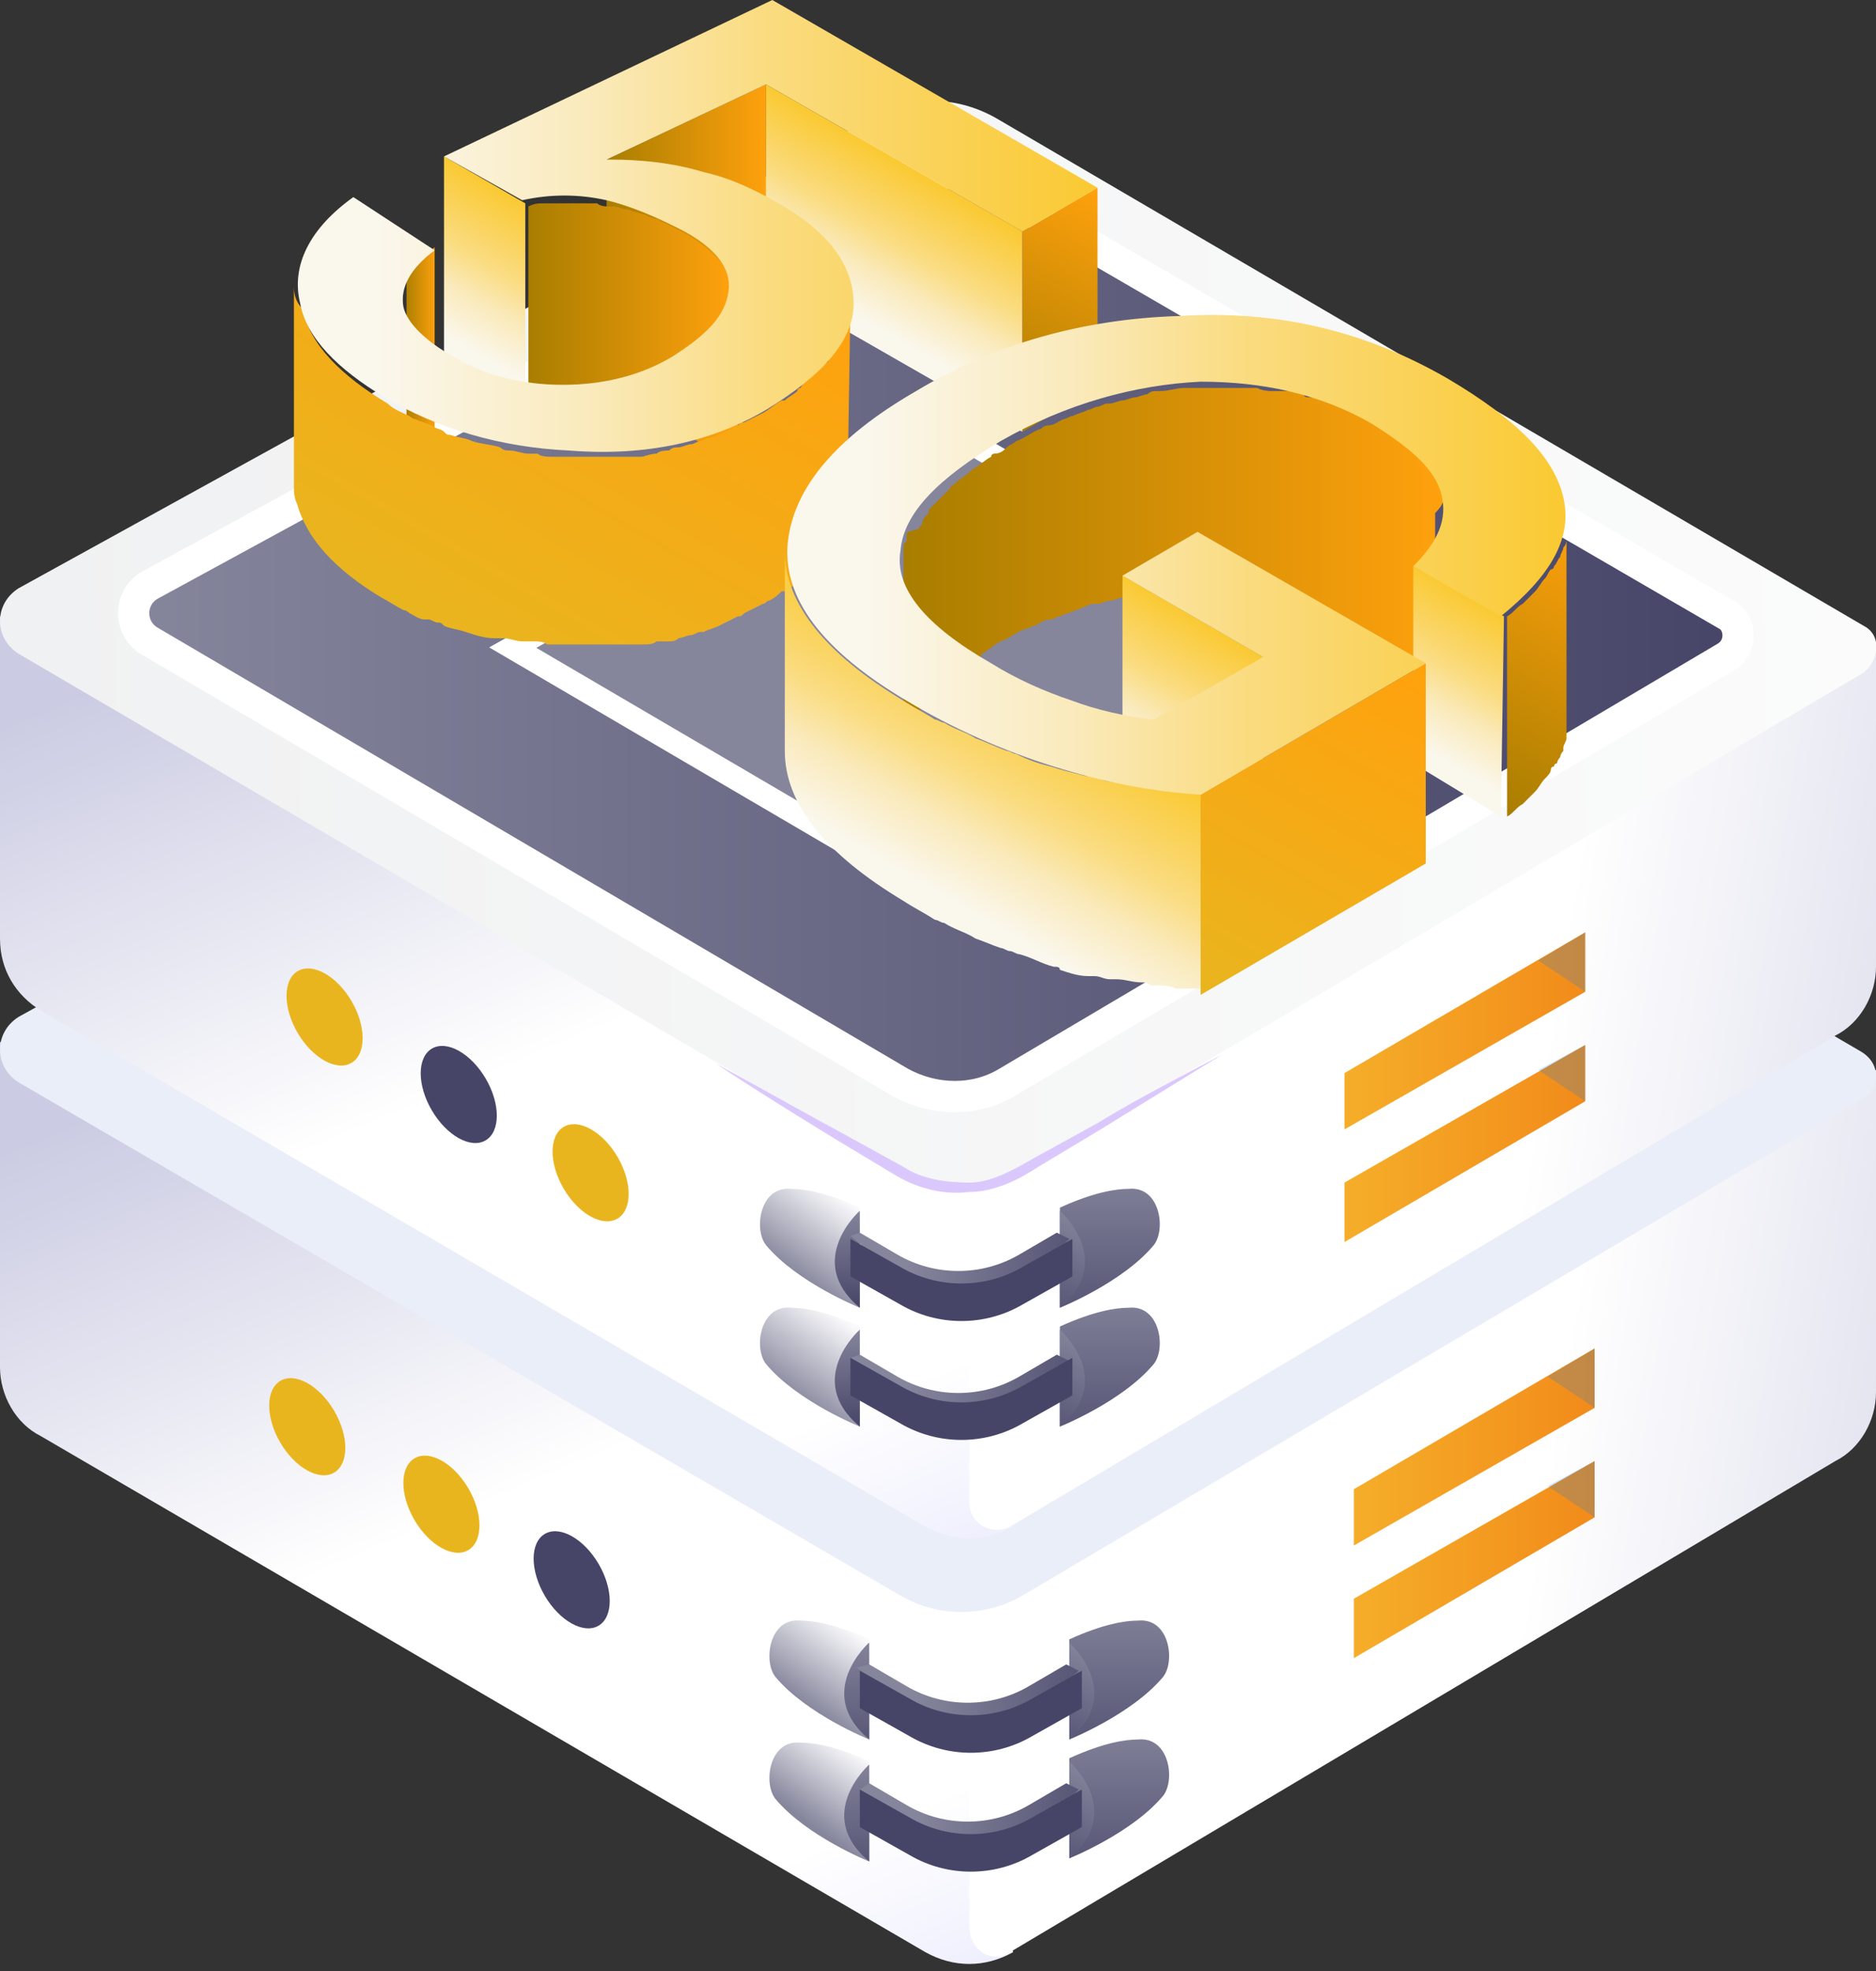 <svg width="60" height="63" viewBox="0 0 60 63" fill="none" xmlns="http://www.w3.org/2000/svg">
<rect x="0" y="0" width="60" height="63" fill="#333333" stroke="none"/>
<g clip-path="url(#clip0_341_2)">
<path d="M31 50.5L32.4 62.4C31.5 62.9 30.5 62.9 29.6 62.4L1.3 45.9C0.5 45.5 0 44.6 0 43.7V33.3L31 50.5Z" fill="url(#paint0_linear_341_2)"/>
<path d="M60 34.2V44.5C60 45.4 59.5 46.3 58.7 46.7L32.3 62.4C31.7 62.8 31 62.3 31 61.6V49.6L60 34.2Z" fill="url(#paint1_linear_341_2)"/>
<path d="M59.6 35.1L32.7 51C31.5 51.7 30 51.7 28.8 51L0.6 34.6C-0.2 34.1 -0.2 33 0.6 32.5L28 17.4C29.2 16.7 30.7 16.8 31.9 17.5L59.5 33.6C60.2 34 60.1 34.8 59.6 35.1Z" fill="#E9EEF8"/>
<path d="M31 36.9L32.4 48.8C31.5 49.3 30.5 49.3 29.6 48.8L1.3 32.3C0.5 31.8 0 31 0 30V19.7L31 36.9Z" fill="url(#paint2_linear_341_2)"/>
<path d="M60 20.6V30.9C60 31.8 59.5 32.7 58.7 33.1L32.3 48.8C31.7 49.1 31 48.7 31 48V36L60 20.6Z" fill="url(#paint3_linear_341_2)"/>
<path d="M59.6 21.5L32.7 37.4C31.5 38.1 30 38.1 28.8 37.4L0.6 20.9C-0.2 20.4 -0.2 19.3 0.6 18.8L28 3.7C29.2 3 30.7 3.1 31.9 3.8L59.6 20C60.2 20.3 60.1 21.1 59.6 21.5Z" fill="url(#paint4_linear_341_2)"/>
<path d="M55.2 21L32.2 34.6C31.2 35.2 29.9 35.2 28.8 34.6L4.8 20.5C4.1 20.1 4.1 19.1 4.8 18.7L28.3 5.9C29.4 5.3 30.6 5.4 31.7 6L55.3 19.7C55.7 20 55.7 20.7 55.2 21Z" fill="url(#paint5_linear_341_2)" stroke="white" stroke-miterlimit="10"/>
<path d="M22.9 34C24.2 34.7 25.6 35.5 26.9 36.2L28.9 37.3C29.5 37.7 30.3 37.8 31 37.8C31.7 37.8 32.4 37.4 33.1 37L35.1 35.9C36.4 35.1 37.8 34.4 39.1 33.7C37.8 34.5 36.5 35.3 35.2 36.1L33.2 37.3C32.6 37.7 31.8 38.1 31 38.1C30.2 38.2 29.4 38 28.7 37.6L26.7 36.4C25.4 35.6 24.1 34.8 22.9 34Z" fill="#DAC8FD"/>
<path d="M33.9 41.8C33.9 41.8 35.9 41 36.9 39.8C37.3 39.3 37.1 37.9 36.1 38C35.7 38 35 38.1 33.9 38.6V41.8Z" fill="url(#paint6_linear_341_2)"/>
<path d="M33.9 39.4V38.7C33.9 38.7 35.7 40.3 33.9 41.8V39.4Z" fill="url(#paint7_linear_341_2)"/>
<path d="M33.9 45.599C33.9 45.599 35.9 44.8 36.9 43.599C37.3 43.099 37.1 41.7 36.1 41.8C35.7 41.8 35 41.9 33.9 42.4V45.599Z" fill="url(#paint8_linear_341_2)"/>
<path d="M33.9 43.2V42.499C33.9 42.499 35.7 44.099 33.9 45.599V43.2Z" fill="url(#paint9_linear_341_2)"/>
<path d="M27.5 41.8C27.5 41.8 25.5 41 24.5 39.8C24.1 39.3 24.3 37.9 25.3 38C25.7 38 26.4 38.1 27.5 38.6V41.8Z" fill="url(#paint10_linear_341_2)"/>
<path d="M27.499 39.4V38.7C27.499 38.7 25.699 40.3 27.499 41.8V39.4Z" fill="url(#paint11_linear_341_2)"/>
<path d="M27.5 45.599C27.5 45.599 25.5 44.8 24.5 43.599C24.1 43.099 24.3 41.7 25.3 41.8C25.7 41.8 26.4 41.9 27.5 42.4V45.599Z" fill="url(#paint12_linear_341_2)"/>
<path d="M27.499 43.2V42.499C27.499 42.499 25.699 44.099 27.499 45.599V43.2Z" fill="url(#paint13_linear_341_2)"/>
<path d="M27.499 43.3L28.699 44C29.899 44.7 31.399 44.7 32.599 44L33.799 43.3L34.199 43.5L32.799 44.8L29.999 45.2L28.599 44.6L27.199 43.4L27.499 43.3Z" fill="url(#paint14_linear_341_2)"/>
<path d="M34.299 43.4L32.699 44.3C31.499 45 29.999 45 28.799 44.3L27.199 43.4V44.6L28.799 45.5C29.999 46.2 31.499 46.2 32.699 45.5L34.299 44.6V43.4Z" fill="#464568"/>
<path d="M27.499 39.4L28.699 40.1C29.899 40.8 31.399 40.8 32.599 40.1L33.799 39.4L34.199 39.6L32.799 40.9L29.999 41.3L28.599 40.7L27.199 39.5L27.499 39.4Z" fill="url(#paint15_linear_341_2)"/>
<path d="M34.299 39.6L32.699 40.5C31.499 41.2 29.999 41.2 28.799 40.5L27.199 39.6V40.8L28.799 41.7C29.999 42.4 31.499 42.4 32.699 41.7L34.299 40.8V39.6Z" fill="#464568"/>
<path d="M34.199 55.6C34.199 55.6 36.199 54.8 37.199 53.6C37.599 53.1 37.399 51.7 36.399 51.8C35.999 51.8 35.299 51.9 34.199 52.4V55.6Z" fill="url(#paint16_linear_341_2)"/>
<path d="M34.199 53.2V52.5C34.199 52.5 35.999 54.1 34.199 55.6V53.2Z" fill="url(#paint17_linear_341_2)"/>
<path d="M34.199 59.4C34.199 59.4 36.199 58.6 37.199 57.4C37.599 56.9 37.399 55.5 36.399 55.6C35.999 55.6 35.299 55.7 34.199 56.2V59.4Z" fill="url(#paint18_linear_341_2)"/>
<path d="M34.199 57V56.3C34.199 56.3 35.999 57.9 34.199 59.4V57Z" fill="url(#paint19_linear_341_2)"/>
<path d="M27.801 55.6C27.801 55.6 25.801 54.8 24.801 53.6C24.401 53.1 24.601 51.7 25.601 51.8C26.001 51.8 26.701 51.9 27.801 52.4V55.6Z" fill="url(#paint20_linear_341_2)"/>
<path d="M27.8 53.2V52.5C27.8 52.5 26 54.1 27.8 55.6V53.2Z" fill="url(#paint21_linear_341_2)"/>
<path d="M27.801 59.5C27.801 59.5 25.801 58.7 24.801 57.5C24.401 57 24.601 55.6 25.601 55.7C26.001 55.7 26.701 55.8 27.801 56.3V59.5Z" fill="url(#paint22_linear_341_2)"/>
<path d="M27.8 57.1V56.4C27.8 56.4 26 58 27.8 59.5V57.1Z" fill="url(#paint23_linear_341_2)"/>
<path d="M27.8 56.999L29 57.7C30.2 58.4 31.7 58.4 32.9 57.7L34.1 56.999L34.5 57.2L33.1 58.499L30.3 58.999L28.9 58.4L27.5 57.2L27.8 56.999Z" fill="url(#paint24_linear_341_2)"/>
<path d="M34.6 57.2L33 58.1C31.8 58.8 30.3 58.8 29.1 58.1L27.5 57.2V58.4L29.1 59.3C30.3 60 31.8 60 33 59.3L34.6 58.4V57.2Z" fill="#464568"/>
<path d="M27.8 53.2L29 53.9C30.2 54.6 31.7 54.6 32.9 53.9L34.1 53.2L34.5 53.4L33.1 54.7L30.2 55.1L28.8 54.5L27.4 53.3L27.8 53.2Z" fill="url(#paint25_linear_341_2)"/>
<path d="M34.6 53.4L33 54.3C31.8 55 30.3 55 29.1 54.3L27.5 53.4V54.6L29.1 55.5C30.3 56.2 31.8 56.2 33 55.5L34.6 54.6V53.4Z" fill="#464568"/>
<path d="M11.239 33.974C11.716 33.696 11.719 32.813 11.245 32.002C10.771 31.192 10 30.761 9.523 31.039C9.047 31.318 9.044 32.201 9.518 33.012C9.992 33.822 10.763 34.253 11.239 33.974Z" fill="#E9B51F"/>
<path d="M15.53 36.451C16.007 36.172 16.01 35.289 15.536 34.479C15.062 33.668 14.291 33.237 13.815 33.516C13.338 33.794 13.335 34.678 13.809 35.488C14.283 36.299 15.054 36.73 15.53 36.451Z" fill="#464568"/>
<path d="M19.747 38.953C20.224 38.675 20.226 37.792 19.753 36.981C19.279 36.171 18.508 35.739 18.031 36.018C17.555 36.297 17.552 37.18 18.026 37.991C18.5 38.801 19.27 39.232 19.747 38.953Z" fill="#E9B51F"/>
<path d="M10.685 47.071C11.162 46.792 11.164 45.909 10.69 45.098C10.216 44.288 9.446 43.857 8.969 44.135C8.492 44.414 8.49 45.297 8.963 46.108C9.437 46.918 10.208 47.349 10.685 47.071Z" fill="#E9B51F"/>
<path d="M14.976 49.547C15.453 49.269 15.455 48.385 14.981 47.575C14.507 46.764 13.737 46.333 13.26 46.612C12.783 46.891 12.781 47.774 13.255 48.584C13.728 49.395 14.499 49.826 14.976 49.547Z" fill="#E9B51F"/>
<path d="M19.142 51.964C19.619 51.685 19.621 50.802 19.147 49.991C18.673 49.181 17.903 48.75 17.426 49.029C16.949 49.307 16.947 50.19 17.421 51.001C17.894 51.811 18.665 52.242 19.142 51.964Z" fill="#464568"/>
<path d="M51.001 45L43.301 49.4V47.6L51.001 43.1V45Z" fill="url(#paint26_linear_341_2)"/>
<path d="M51.001 48.5L43.301 53V51.1L51.001 46.7V48.5Z" fill="url(#paint27_linear_341_2)"/>
<path opacity="0.2" d="M51 45L49.5 44L51 43.1V45Z" fill="url(#paint28_linear_341_2)"/>
<path opacity="0.2" d="M51 48.5L49.5 47.5L51 46.7V48.5Z" fill="url(#paint29_linear_341_2)"/>
<path d="M50.7 31.7L43 36.1V34.3L50.7 29.8V31.7Z" fill="url(#paint30_linear_341_2)"/>
<path d="M50.7 35.2L43 39.7V37.8L50.7 33.4V35.2Z" fill="url(#paint31_linear_341_2)"/>
<path opacity="0.2" d="M50.699 31.7L49.199 30.7L50.699 29.8V31.7Z" fill="url(#paint32_linear_341_2)"/>
<path opacity="0.2" d="M50.699 35.2L49.199 34.2L50.699 33.4V35.2Z" fill="url(#paint33_linear_341_2)"/>
<path d="M16.4 20.7L29.6 13.3L43.6 21.5L30.4 28.9L16.4 20.7Z" fill="#85859C" stroke="white" stroke-width="0.75" stroke-miterlimit="10"/>
<path d="M24.5 2.7V9.1L19.4 11.5V5.1L24.5 2.7Z" fill="url(#paint34_linear_341_2)"/>
<path d="M16.801 6.5V12.9L14.201 11.4V5L16.801 6.5Z" fill="url(#paint35_linear_341_2)"/>
<path d="M32.7 7.4V13.8L24.5 9.1V2.7L32.7 7.4Z" fill="url(#paint36_linear_341_2)"/>
<path d="M35.101 6V12.4L32.701 13.8V7.4L35.101 6Z" fill="url(#paint37_linear_341_2)"/>
<path d="M21.8 7.4C21.6 7.3 21.4 7.2 21.2 7.1C21.1 7.1 21.1 7 21 7C21 7 20.9 7 20.7 6.9C20.5 6.8 20.3 6.8 20.1 6.7C19.9 6.7 19.8 6.6 19.6 6.6H19.5C19.4 6.6 19.2 6.6 19.1 6.5C19 6.5 19 6.5 18.9 6.5H18.8H18.7C18.6 6.5 18.4 6.5 18.3 6.5H18.2C18.1 6.5 18 6.5 17.9 6.5C17.8 6.5 17.8 6.5 17.7 6.5C17.6 6.5 17.6 6.5 17.5 6.5H17.4C17.2 6.5 17.1 6.5 16.9 6.6V13C17.1 13 17.3 12.9 17.5 12.9C17.6 12.9 17.6 12.9 17.7 12.9C17.9 12.9 18 12.9 18.2 12.9H18.3C18.5 12.9 18.7 12.9 18.9 12.9H19C19.2 12.9 19.4 13 19.6 13C19.8 13 20 13.1 20.2 13.1C20.4 13.2 20.6 13.2 20.8 13.3C20.9 13.3 21 13.4 21.2 13.5C21.3 13.5 21.3 13.6 21.4 13.6C21.6 13.7 21.8 13.8 22 13.9C22.8 14.4 23.3 14.8 23.5 15.3C23.6 15.5 23.6 15.6 23.6 15.8V9.4C23.4 8.7 22.9 8 21.8 7.4Z" fill="url(#paint38_linear_341_2)"/>
<path d="M13.001 15.6V15.5V15.4C13.001 15.4 13.001 15.3 13.101 15.3C13.101 15.3 13.101 15.3 13.101 15.2C13.101 15.1 13.201 15.1 13.201 15C13.201 15 13.201 15 13.201 14.9C13.201 14.9 13.201 14.9 13.301 14.8L13.401 14.7L13.501 14.6L13.601 14.5C13.701 14.4 13.801 14.3 13.901 14.3V7.9C13.801 8 13.701 8.1 13.601 8.1C13.601 8.1 13.601 8.1 13.501 8.2L13.401 8.3L13.301 8.4C13.301 8.4 13.301 8.4 13.201 8.5C13.201 8.6 13.101 8.6 13.101 8.7C13.101 8.7 13.101 8.8 13.001 8.8C13.001 8.8 13.001 8.8 13.001 8.9V9C13.001 9 13.001 9 13.001 9.1V9.2C13.001 9.2 13.001 9.2 13.001 9.3V15.7V15.6C12.901 15.8 12.901 15.7 13.001 15.6Z" fill="url(#paint39_linear_341_2)"/>
<path d="M27.2 9.7C27.2 9.8 27.2 10 27.1 10.1V10.2C27.1 10.3 27 10.4 27 10.5C27 10.6 26.9 10.6 26.9 10.7C26.9 10.8 26.8 10.9 26.8 11C26.8 11 26.8 11 26.8 11.1C26.7 11.2 26.6 11.3 26.5 11.5C26.5 11.5 26.5 11.6 26.4 11.6C26.3 11.7 26.2 11.8 26.1 11.9L26 12C25.9 12.1 25.7 12.2 25.6 12.4C25.6 12.4 25.5 12.4 25.5 12.5C25.4 12.6 25.2 12.7 25.1 12.8C25.1 12.8 25.1 12.8 25 12.8C24.8 12.9 24.6 13.1 24.4 13.2C24.2 13.3 24 13.4 23.8 13.5C23.7 13.5 23.7 13.5 23.6 13.6C23.4 13.7 23.2 13.8 23 13.9C22.8 14 22.6 14 22.4 14.1C22.3 14.1 22.2 14.2 22.1 14.2C22 14.2 21.8 14.3 21.7 14.3C21.6 14.3 21.5 14.3 21.4 14.4C21.3 14.4 21.1 14.4 21 14.5C20.8 14.5 20.6 14.6 20.5 14.6C20.4 14.6 20.2 14.6 20.1 14.6C20 14.6 19.8 14.6 19.7 14.6C19.6 14.6 19.4 14.6 19.3 14.6C19.2 14.6 19 14.6 18.9 14.6C18.7 14.6 18.5 14.6 18.3 14.6C18.1 14.6 17.9 14.6 17.7 14.6C17.5 14.6 17.3 14.6 17.2 14.5C17.1 14.5 17 14.5 16.9 14.5C16.7 14.5 16.5 14.4 16.3 14.4C16.2 14.4 16.1 14.4 16 14.3C15.7 14.2 15.4 14.2 15.1 14.1C14.9 14 14.7 14 14.4 13.9C14.3 13.9 14.3 13.9 14.2 13.8C14.1 13.7 13.9 13.7 13.8 13.6C13.6 13.5 13.5 13.5 13.3 13.4C13.2 13.4 13.1 13.3 13.1 13.3C12.9 13.2 12.6 13.1 12.4 12.9C10.9 12 9.9 11 9.7 9.9C9.4 9.6 9.4 9.3 9.4 9.1V15.5C9.4 15.7 9.4 15.9 9.5 16.1C9.8 17.2 10.7 18.2 12.2 19.1C12.4 19.2 12.7 19.4 12.9 19.5C13 19.5 13.1 19.6 13.1 19.6C13.3 19.7 13.4 19.8 13.6 19.8H13.7C13.8 19.8 13.9 19.9 14 19.9C14.1 19.9 14.1 19.9 14.2 20C14.4 20.1 14.6 20.1 14.9 20.2C15.2 20.3 15.5 20.4 15.8 20.4H15.9C16 20.4 16 20.4 16.1 20.4C16.3 20.4 16.5 20.5 16.7 20.5C16.8 20.5 16.8 20.5 16.8 20.5C16.9 20.5 16.9 20.5 17 20.5C17.2 20.5 17.4 20.5 17.5 20.6C17.6 20.6 17.6 20.6 17.7 20.6C17.8 20.6 17.9 20.6 18.1 20.6C18.2 20.6 18.4 20.6 18.5 20.6C18.6 20.6 18.7 20.6 18.8 20.6C18.9 20.6 19.1 20.6 19.2 20.6C19.3 20.6 19.3 20.6 19.4 20.6C19.5 20.6 19.6 20.6 19.7 20.6C19.8 20.6 20 20.6 20.1 20.6C20.2 20.6 20.2 20.6 20.3 20.6C20.4 20.6 20.4 20.6 20.5 20.6C20.7 20.6 20.9 20.6 21 20.5C21.1 20.5 21.1 20.5 21.2 20.5C21.3 20.5 21.3 20.5 21.4 20.5C21.5 20.5 21.6 20.5 21.7 20.4C21.8 20.4 22 20.3 22.1 20.3C22.2 20.3 22.3 20.2 22.4 20.2H22.5C22.7 20.1 22.8 20.1 23 20C23.2 19.9 23.4 19.8 23.6 19.7C23.7 19.7 23.7 19.7 23.8 19.6C24 19.5 24.2 19.4 24.4 19.3C24.5 19.3 24.5 19.2 24.6 19.2C24.8 19.1 24.9 19 25 18.9C25 18.9 25 18.9 25.1 18.9C25.3 18.8 25.4 18.7 25.5 18.6C25.5 18.6 25.6 18.6 25.6 18.5C25.7 18.4 25.8 18.3 26 18.2C26 18.2 26 18.2 26.1 18.1L26.2 18C26.3 17.9 26.4 17.8 26.5 17.7C26.5 17.7 26.5 17.6 26.6 17.6C26.7 17.5 26.8 17.4 26.8 17.3C26.8 17.3 26.8 17.3 26.8 17.2V17.1C26.8 17 26.9 17 26.9 16.9C26.9 16.8 27 16.8 27 16.7C27 16.6 27 16.5 27.1 16.5V16.4C27.1 16.3 27.1 16.1 27.1 16C27.1 16 27.1 16 27.1 15.9L27.2 9.7Z" fill="url(#paint40_linear_341_2)"/>
<path d="M35.101 6L32.701 7.4L24.501 2.7L19.401 5.1H19.501C20.501 5.1 21.501 5.2 22.501 5.5C23.401 5.7 24.201 6.1 24.901 6.5C26.501 7.4 27.301 8.5 27.301 9.7C27.301 10.9 26.301 12 24.501 13.1C22.801 14.1 20.701 14.6 18.201 14.4C16.001 14.3 14.001 13.7 12.301 12.7C10.801 11.8 9.801 10.8 9.601 9.7C9.301 8.5 9.901 7.3 11.301 6.3L13.901 8C13.101 8.6 12.801 9.2 12.901 9.8C13.001 10.3 13.601 10.9 14.501 11.4C15.501 12 16.701 12.3 18.001 12.3C19.301 12.3 20.501 12 21.501 11.4C22.601 10.7 23.201 10.1 23.301 9.3C23.401 8.6 22.901 7.9 21.701 7.3C20.901 6.9 20.201 6.6 19.401 6.4C18.501 6.2 17.601 6.2 16.701 6.4L14.201 5L24.701 0L35.101 6Z" fill="url(#paint41_linear_341_2)"/>
<path d="M46.2 15.8C46 15 45.2 14.3 43.9 13.5C43.7 13.4 43.5 13.3 43.3 13.2C43.2 13.2 43.2 13.1 43.1 13.1C43 13 42.8 13 42.7 12.9C42.5 12.8 42.2 12.7 42 12.7H41.9C41.8 12.7 41.7 12.7 41.7 12.6C41.6 12.6 41.5 12.5 41.4 12.5H41.3C41.2 12.5 41.1 12.5 41 12.5C40.9 12.5 40.8 12.5 40.8 12.5H40.7C40.6 12.5 40.4 12.5 40.2 12.4H40.1C39.9 12.4 39.7 12.4 39.5 12.4C39.4 12.4 39.3 12.4 39.3 12.4C39.2 12.4 39 12.4 38.9 12.4H38.8C38.6 12.4 38.5 12.4 38.3 12.4C38.2 12.4 38.1 12.4 38 12.4H37.9C37.6 12.4 37.4 12.5 37.1 12.5H37C36.9 12.5 36.8 12.5 36.7 12.6C36.6 12.6 36.4 12.7 36.3 12.7C36.2 12.7 36 12.8 35.9 12.8C35.8 12.8 35.6 12.9 35.5 12.9H35.4C35.3 12.9 35.2 13 35.1 13C35 13 34.9 13.1 34.8 13.1C34.6 13.2 34.5 13.2 34.3 13.3C34.2 13.3 34.1 13.4 34 13.4C33.8 13.5 33.7 13.6 33.5 13.6C33.4 13.6 33.3 13.7 33.3 13.7C33 13.8 32.8 14 32.5 14.1C32.4 14.2 32.3 14.2 32.2 14.3C32.1 14.4 32 14.5 31.8 14.5C31.8 14.5 31.7 14.5 31.7 14.6C31.5 14.7 31.3 14.9 31.1 15L31 15.1C30.9 15.2 30.7 15.3 30.6 15.4L30.5 15.5C30.5 15.5 30.4 15.5 30.4 15.6C30.3 15.7 30.2 15.8 30.1 15.9C30 16 29.9 16.1 29.8 16.2C29.8 16.2 29.8 16.2 29.7 16.3C29.7 16.3 29.7 16.3 29.7 16.4C29.6 16.5 29.5 16.6 29.5 16.7C29.5 16.8 29.4 16.8 29.4 16.9C29 17 29 17 29 17.1V17.2C29 17.3 29 17.3 28.9 17.4V17.5C28.9 17.6 28.9 17.6 28.9 17.7C28.9 17.7 28.9 17.7 28.9 17.8V24.2C28.9 24.1 28.9 24 28.9 24C28.9 23.9 28.9 23.8 29 23.7V23.6C29 23.5 29.1 23.4 29.1 23.4C29.1 23.3 29.2 23.3 29.2 23.2C29.3 23.1 29.3 23 29.4 22.8C29.4 22.8 29.4 22.8 29.4 22.7C29.5 22.6 29.6 22.4 29.7 22.3C29.8 22.2 29.9 22 30.1 21.9L30.2 21.8C30.3 21.7 30.4 21.6 30.6 21.5L30.7 21.4C30.9 21.3 31.1 21.1 31.3 21C31.3 21 31.4 21 31.4 20.9C31.6 20.8 31.8 20.6 32 20.5C32.3 20.4 32.5 20.2 32.8 20.1C32.9 20.1 33 20 33.1 20C33.3 19.9 33.4 19.8 33.6 19.8C33.7 19.8 33.8 19.7 33.9 19.7C34.1 19.6 34.2 19.6 34.4 19.5C34.5 19.5 34.6 19.4 34.7 19.4C34.8 19.3 35 19.3 35.1 19.3C35.2 19.3 35.4 19.2 35.5 19.2C35.6 19.2 35.8 19.1 35.9 19.1C36 19.1 36.2 19 36.3 19C36.4 19 36.5 18.9 36.7 18.9C37 18.9 37.2 18.8 37.5 18.8H37.6C37.7 18.8 37.8 18.8 37.9 18.8C38.1 18.8 38.3 18.8 38.4 18.8C38.6 18.8 38.8 18.8 38.9 18.8C39 18.8 39.1 18.8 39.1 18.8C39.3 18.8 39.6 18.8 39.8 18.8H39.9C40.1 18.8 40.3 18.8 40.4 18.9C40.5 18.9 40.6 18.9 40.6 18.9C40.7 18.9 40.9 18.9 41 19C41.1 19 41.2 19.1 41.3 19.1C41.4 19.1 41.5 19.2 41.6 19.2C41.8 19.3 42.1 19.4 42.3 19.4C42.4 19.5 42.6 19.5 42.7 19.6C42.8 19.6 42.9 19.7 42.9 19.7C43.1 19.8 43.3 19.9 43.5 20C44.8 20.8 45.6 21.5 45.8 22.3C45.8 22.5 45.9 22.6 45.9 22.8V16.4C46.2 16.1 46.2 15.9 46.2 15.8Z" fill="url(#paint42_linear_341_2)"/>
<path d="M50.101 16.7C50.101 16.8 50.101 16.9 50.101 17C50.101 17.1 50.101 17.1 50.101 17.2C50.101 17.3 50.101 17.4 50.001 17.5C50.001 17.6 49.901 17.7 49.901 17.8C49.801 17.9 49.801 18 49.701 18.1C49.701 18.1 49.701 18.2 49.601 18.2C49.501 18.3 49.501 18.4 49.401 18.5C49.301 18.6 49.201 18.8 49.101 18.9L49.001 19C48.901 19.1 48.801 19.2 48.701 19.3C48.501 19.4 48.401 19.6 48.201 19.7V26.1C48.401 26 48.501 25.8 48.701 25.7C48.801 25.6 48.901 25.5 49.001 25.4L49.101 25.3C49.201 25.2 49.301 25 49.401 24.9C49.501 24.8 49.601 24.7 49.601 24.6C49.601 24.6 49.601 24.5 49.701 24.5C49.701 24.5 49.701 24.4 49.801 24.4C49.801 24.3 49.901 24.2 49.901 24.2C49.901 24.1 50.001 24 50.001 24C50.001 24 50.001 24 50.001 23.9C50.001 23.8 50.101 23.7 50.101 23.6V23.5C50.101 23.5 50.101 23.5 50.101 23.4C50.101 23.3 50.101 23.2 50.101 23.1V23C50.101 23 50.101 23 50.101 22.9V16.5C50.101 16.5 50.101 16.6 50.101 16.7Z" fill="url(#paint43_linear_341_2)"/>
<path d="M48.101 19.7L48.001 26.1L45.201 24.4V18.1L48.101 19.7Z" fill="url(#paint44_linear_341_2)"/>
<path d="M35.9 18.4V24.7L40.4 27.4V21L35.9 18.4Z" fill="url(#paint45_linear_341_2)"/>
<path d="M37.6 25.3C37.4 25.3 37.2 25.3 37 25.2C36.8 25.2 36.7 25.1 36.5 25.1C36.2 25.1 36 25 35.7 25C35.4 25 35.2 24.9 34.9 24.8C34.8 24.8 34.8 24.8 34.7 24.8C34.3 24.7 33.9 24.6 33.6 24.5C33.2 24.4 32.9 24.3 32.5 24.1C32.4 24.1 32.3 24 32.2 24C31.9 23.9 31.5 23.7 31.2 23.6C30.9 23.4 30.5 23.3 30.2 23.1C30.1 23.1 30 23 29.9 23C29.6 22.8 29.2 22.6 28.9 22.4C26.4 20.9 25.1 19.3 25.1 17.6V24C25.1 25.7 26.4 27.3 28.9 28.8C29.2 29 29.6 29.2 29.9 29.4C30 29.4 30.1 29.5 30.2 29.5C30.5 29.7 30.9 29.8 31.2 30C31.5 30.1 31.7 30.2 32 30.3C32.1 30.3 32.2 30.4 32.3 30.4C32.4 30.4 32.5 30.5 32.6 30.5C33 30.6 33.3 30.8 33.7 30.9C33.8 30.9 33.9 30.9 33.9 31C34.2 31.1 34.5 31.2 34.8 31.2C34.9 31.2 34.9 31.2 35 31.2C35.2 31.2 35.3 31.3 35.5 31.3C35.6 31.3 35.7 31.3 35.7 31.3C36 31.3 36.2 31.4 36.5 31.4C36.6 31.4 36.7 31.4 36.8 31.5C36.9 31.5 36.9 31.5 37 31.5C37.2 31.5 37.4 31.5 37.6 31.6C37.7 31.6 37.9 31.6 38 31.6C38.1 31.6 38.2 31.6 38.4 31.6V25.2C38.1 25.4 37.9 25.3 37.6 25.3Z" fill="url(#paint46_linear_341_2)"/>
<path d="M45.6 21.2V27.6L38.4 31.8V25.4L45.6 21.2Z" fill="url(#paint47_linear_341_2)"/>
<path d="M46.3 12.1C48.5 13.4 49.7 14.6 50 15.9C50.3 17.2 49.6 18.4 48 19.7L45.2 18.1C46 17.3 46.3 16.6 46.1 15.8C45.9 15 45.1 14.3 43.8 13.5C42.2 12.6 40.4 12.2 38.4 12.2C36.3 12.3 34.1 12.9 32 14.1C30 15.3 28.9 16.4 28.8 17.6C28.6 18.8 29.6 20 31.7 21.2C32.5 21.7 33.4 22.1 34.3 22.4C35.1 22.7 36 22.9 36.9 23L40.4 21L35.9 18.4L38.3 17L45.6 21.2L38.4 25.4C36.8 25.3 35.3 25 33.7 24.5C32.1 24 30.5 23.3 29 22.4C26.3 20.8 25 19.1 25.2 17.3C25.4 15.6 26.7 14 29.3 12.5C31.8 11 34.6 10.2 37.7 10.1C40.9 9.9 43.7 10.6 46.3 12.1Z" fill="url(#paint48_linear_341_2)"/>
</g>
<defs>
<linearGradient id="paint0_linear_341_2" x1="25.355" y1="70.686" x2="9.372" y2="32.891" gradientUnits="userSpaceOnUse">
<stop stop-color="#E1E2FC"/>
<stop offset="0.253" stop-color="white"/>
<stop offset="0.6" stop-color="white"/>
<stop offset="1" stop-color="#CBCBE3"/>
</linearGradient>
<linearGradient id="paint1_linear_341_2" x1="19.207" y1="44.008" x2="69.064" y2="52.187" gradientUnits="userSpaceOnUse">
<stop stop-color="#E1E2FC"/>
<stop offset="0.253" stop-color="white"/>
<stop offset="0.6" stop-color="white"/>
<stop offset="1" stop-color="#CBCBE3"/>
</linearGradient>
<linearGradient id="paint2_linear_341_2" x1="25.355" y1="57.047" x2="9.372" y2="19.252" gradientUnits="userSpaceOnUse">
<stop stop-color="#E1E2FC"/>
<stop offset="0.253" stop-color="white"/>
<stop offset="0.6" stop-color="white"/>
<stop offset="1" stop-color="#CBCBE3"/>
</linearGradient>
<linearGradient id="paint3_linear_341_2" x1="19.207" y1="30.368" x2="69.064" y2="38.548" gradientUnits="userSpaceOnUse">
<stop stop-color="#E1E2FC"/>
<stop offset="0.253" stop-color="white"/>
<stop offset="0.6" stop-color="white"/>
<stop offset="1" stop-color="#CBCBE3"/>
</linearGradient>
<linearGradient id="paint4_linear_341_2" x1="-5.128" y1="21.218" x2="82.829" y2="19.684" gradientUnits="userSpaceOnUse">
<stop stop-color="#EFF0F1"/>
<stop offset="1" stop-color="white"/>
</linearGradient>
<linearGradient id="paint5_linear_341_2" x1="4.406" y1="20.233" x2="55.603" y2="20.233" gradientUnits="userSpaceOnUse">
<stop stop-color="#85859C"/>
<stop offset="1" stop-color="#464568"/>
</linearGradient>
<linearGradient id="paint6_linear_341_2" x1="35.49" y1="37.219" x2="35.49" y2="43.592" gradientUnits="userSpaceOnUse">
<stop stop-color="#85859C"/>
<stop offset="1" stop-color="#464568"/>
</linearGradient>
<linearGradient id="paint7_linear_341_2" x1="34.691" y1="38.963" x2="32.723" y2="42.371" gradientUnits="userSpaceOnUse">
<stop stop-color="#85859C"/>
<stop offset="1" stop-color="#464568"/>
</linearGradient>
<linearGradient id="paint8_linear_341_2" x1="35.49" y1="41.046" x2="35.49" y2="47.419" gradientUnits="userSpaceOnUse">
<stop stop-color="#85859C"/>
<stop offset="1" stop-color="#464568"/>
</linearGradient>
<linearGradient id="paint9_linear_341_2" x1="34.691" y1="42.79" x2="32.723" y2="46.197" gradientUnits="userSpaceOnUse">
<stop stop-color="#85859C"/>
<stop offset="1" stop-color="#464568"/>
</linearGradient>
<linearGradient id="paint10_linear_341_2" x1="27.584" y1="37.969" x2="24.008" y2="42.883" gradientUnits="userSpaceOnUse">
<stop offset="0.108" stop-color="#F9F9FB"/>
<stop offset="0.588" stop-color="#85859C"/>
</linearGradient>
<linearGradient id="paint11_linear_341_2" x1="27.138" y1="38.666" x2="27.138" y2="41.803" gradientUnits="userSpaceOnUse">
<stop stop-color="#85859C"/>
<stop offset="1" stop-color="#464568"/>
</linearGradient>
<linearGradient id="paint12_linear_341_2" x1="27.584" y1="41.796" x2="23.872" y2="46.898" gradientUnits="userSpaceOnUse">
<stop offset="0.108" stop-color="#F9F9FB"/>
<stop offset="0.588" stop-color="#85859C"/>
</linearGradient>
<linearGradient id="paint13_linear_341_2" x1="27.138" y1="42.493" x2="27.138" y2="45.63" gradientUnits="userSpaceOnUse">
<stop stop-color="#85859C"/>
<stop offset="1" stop-color="#464568"/>
</linearGradient>
<linearGradient id="paint14_linear_341_2" x1="28.98" y1="44.209" x2="36.134" y2="44.084" gradientUnits="userSpaceOnUse">
<stop stop-color="#85859C"/>
<stop offset="1" stop-color="#464568"/>
</linearGradient>
<linearGradient id="paint15_linear_341_2" x1="28.98" y1="40.362" x2="36.134" y2="40.238" gradientUnits="userSpaceOnUse">
<stop stop-color="#85859C"/>
<stop offset="1" stop-color="#464568"/>
</linearGradient>
<linearGradient id="paint16_linear_341_2" x1="35.789" y1="51.06" x2="35.789" y2="57.433" gradientUnits="userSpaceOnUse">
<stop stop-color="#85859C"/>
<stop offset="1" stop-color="#464568"/>
</linearGradient>
<linearGradient id="paint17_linear_341_2" x1="34.989" y1="52.804" x2="33.022" y2="56.212" gradientUnits="userSpaceOnUse">
<stop stop-color="#85859C"/>
<stop offset="1" stop-color="#464568"/>
</linearGradient>
<linearGradient id="paint18_linear_341_2" x1="35.789" y1="54.887" x2="35.789" y2="61.26" gradientUnits="userSpaceOnUse">
<stop stop-color="#85859C"/>
<stop offset="1" stop-color="#464568"/>
</linearGradient>
<linearGradient id="paint19_linear_341_2" x1="34.989" y1="56.631" x2="33.022" y2="60.038" gradientUnits="userSpaceOnUse">
<stop stop-color="#85859C"/>
<stop offset="1" stop-color="#464568"/>
</linearGradient>
<linearGradient id="paint20_linear_341_2" x1="27.866" y1="51.81" x2="24.42" y2="56.545" gradientUnits="userSpaceOnUse">
<stop offset="0.108" stop-color="#F9F9FB"/>
<stop offset="0.588" stop-color="#85859C"/>
</linearGradient>
<linearGradient id="paint21_linear_341_2" x1="27.419" y1="52.366" x2="27.419" y2="56.909" gradientUnits="userSpaceOnUse">
<stop stop-color="#85859C"/>
<stop offset="1" stop-color="#464568"/>
</linearGradient>
<linearGradient id="paint22_linear_341_2" x1="27.866" y1="55.637" x2="24.556" y2="60.185" gradientUnits="userSpaceOnUse">
<stop offset="0.108" stop-color="#F9F9FB"/>
<stop offset="0.588" stop-color="#85859C"/>
</linearGradient>
<linearGradient id="paint23_linear_341_2" x1="27.419" y1="56.193" x2="27.419" y2="60.736" gradientUnits="userSpaceOnUse">
<stop stop-color="#85859C"/>
<stop offset="1" stop-color="#464568"/>
</linearGradient>
<linearGradient id="paint24_linear_341_2" x1="29.282" y1="57.997" x2="36.436" y2="57.873" gradientUnits="userSpaceOnUse">
<stop stop-color="#85859C"/>
<stop offset="1" stop-color="#464568"/>
</linearGradient>
<linearGradient id="paint25_linear_341_2" x1="29.282" y1="54.151" x2="36.436" y2="54.026" gradientUnits="userSpaceOnUse">
<stop stop-color="#85859C"/>
<stop offset="1" stop-color="#464568"/>
</linearGradient>
<linearGradient id="paint26_linear_341_2" x1="43.283" y1="46.269" x2="51.002" y2="46.269" gradientUnits="userSpaceOnUse">
<stop stop-color="#F5AE29"/>
<stop offset="1" stop-color="#F28B1A"/>
</linearGradient>
<linearGradient id="paint27_linear_341_2" x1="43.283" y1="49.842" x2="51.002" y2="49.842" gradientUnits="userSpaceOnUse">
<stop stop-color="#F5AE29"/>
<stop offset="1" stop-color="#F28B1A"/>
</linearGradient>
<linearGradient id="paint28_linear_341_2" x1="45.485" y1="44.041" x2="58.841" y2="44.041" gradientUnits="userSpaceOnUse">
<stop stop-color="#015BEA"/>
<stop offset="0.171" stop-color="#0166EC"/>
<stop offset="0.476" stop-color="#0185F1"/>
<stop offset="0.876" stop-color="#00B6F8"/>
<stop offset="0.995" stop-color="#00C6FB"/>
</linearGradient>
<linearGradient id="paint29_linear_341_2" x1="45.485" y1="47.613" x2="58.841" y2="47.613" gradientUnits="userSpaceOnUse">
<stop stop-color="#015BEA"/>
<stop offset="0.171" stop-color="#0166EC"/>
<stop offset="0.476" stop-color="#0185F1"/>
<stop offset="0.876" stop-color="#00B6F8"/>
<stop offset="0.995" stop-color="#00C6FB"/>
</linearGradient>
<linearGradient id="paint30_linear_341_2" x1="42.99" y1="32.963" x2="50.709" y2="32.963" gradientUnits="userSpaceOnUse">
<stop stop-color="#F5AE29"/>
<stop offset="1" stop-color="#F28B1A"/>
</linearGradient>
<linearGradient id="paint31_linear_341_2" x1="42.99" y1="36.535" x2="50.709" y2="36.535" gradientUnits="userSpaceOnUse">
<stop stop-color="#F5AE29"/>
<stop offset="1" stop-color="#F28B1A"/>
</linearGradient>
<linearGradient id="paint32_linear_341_2" x1="45.192" y1="30.735" x2="58.548" y2="30.735" gradientUnits="userSpaceOnUse">
<stop stop-color="#015BEA"/>
<stop offset="0.171" stop-color="#0166EC"/>
<stop offset="0.476" stop-color="#0185F1"/>
<stop offset="0.876" stop-color="#00B6F8"/>
<stop offset="0.995" stop-color="#00C6FB"/>
</linearGradient>
<linearGradient id="paint33_linear_341_2" x1="45.192" y1="34.307" x2="58.548" y2="34.307" gradientUnits="userSpaceOnUse">
<stop stop-color="#015BEA"/>
<stop offset="0.171" stop-color="#0166EC"/>
<stop offset="0.476" stop-color="#0185F1"/>
<stop offset="0.876" stop-color="#00B6F8"/>
<stop offset="0.995" stop-color="#00C6FB"/>
</linearGradient>
<linearGradient id="paint34_linear_341_2" x1="19.374" y1="7.117" x2="24.526" y2="7.117" gradientUnits="userSpaceOnUse">
<stop stop-color="#A87D00"/>
<stop offset="1" stop-color="#FFA10D"/>
</linearGradient>
<linearGradient id="paint35_linear_341_2" x1="14.155" y1="11.337" x2="16.917" y2="6.554" gradientUnits="userSpaceOnUse">
<stop offset="0.1" stop-color="#FAF7ED"/>
<stop offset="0.371" stop-color="#FAEABB"/>
<stop offset="0.579" stop-color="#FADC82"/>
<stop offset="1" stop-color="#FAC932"/>
</linearGradient>
<linearGradient id="paint36_linear_341_2" x1="27.211" y1="10.648" x2="29.973" y2="5.865" gradientUnits="userSpaceOnUse">
<stop offset="0.1" stop-color="#FAF7ED"/>
<stop offset="0.371" stop-color="#FAEABB"/>
<stop offset="0.579" stop-color="#FADC82"/>
<stop offset="1" stop-color="#FAC932"/>
</linearGradient>
<linearGradient id="paint37_linear_341_2" x1="31.897" y1="13.352" x2="35.885" y2="6.445" gradientUnits="userSpaceOnUse">
<stop stop-color="#A87D00"/>
<stop offset="1" stop-color="#FFA10D"/>
</linearGradient>
<linearGradient id="paint38_linear_341_2" x1="16.829" y1="11.05" x2="23.405" y2="11.05" gradientUnits="userSpaceOnUse">
<stop stop-color="#A87D00"/>
<stop offset="1" stop-color="#FFA10D"/>
</linearGradient>
<linearGradient id="paint39_linear_341_2" x1="12.925" y1="11.951" x2="13.951" y2="11.951" gradientUnits="userSpaceOnUse">
<stop stop-color="#A87D00"/>
<stop offset="1" stop-color="#FFA10D"/>
</linearGradient>
<linearGradient id="paint40_linear_341_2" x1="14.06" y1="20.251" x2="21.934" y2="6.613" gradientUnits="userSpaceOnUse">
<stop stop-color="#E9B51F"/>
<stop offset="1" stop-color="#FFA10D"/>
</linearGradient>
<linearGradient id="paint41_linear_341_2" x1="9.4" y1="7.249" x2="35.122" y2="7.249" gradientUnits="userSpaceOnUse">
<stop offset="0.1" stop-color="#FAF7ED"/>
<stop offset="0.371" stop-color="#FAEABB"/>
<stop offset="0.579" stop-color="#FADC82"/>
<stop offset="1" stop-color="#FAC932"/>
</linearGradient>
<linearGradient id="paint42_linear_341_2" x1="28.791" y1="18.221" x2="46.232" y2="18.221" gradientUnits="userSpaceOnUse">
<stop stop-color="#A87D00"/>
<stop offset="1" stop-color="#FFA10D"/>
</linearGradient>
<linearGradient id="paint43_linear_341_2" x1="46.895" y1="25.395" x2="51.558" y2="17.319" gradientUnits="userSpaceOnUse">
<stop stop-color="#A87D00"/>
<stop offset="1" stop-color="#FFA10D"/>
</linearGradient>
<linearGradient id="paint44_linear_341_2" x1="45.267" y1="24.455" x2="48.028" y2="19.672" gradientUnits="userSpaceOnUse">
<stop offset="0.1" stop-color="#FAF7ED"/>
<stop offset="0.371" stop-color="#FAEABB"/>
<stop offset="0.579" stop-color="#FADC82"/>
<stop offset="1" stop-color="#FAC932"/>
</linearGradient>
<linearGradient id="paint45_linear_341_2" x1="36.752" y1="25.262" x2="39.513" y2="20.479" gradientUnits="userSpaceOnUse">
<stop offset="0.1" stop-color="#FAF7ED"/>
<stop offset="0.371" stop-color="#FAEABB"/>
<stop offset="0.579" stop-color="#FADC82"/>
<stop offset="1" stop-color="#FAC932"/>
</linearGradient>
<linearGradient id="paint46_linear_341_2" x1="29.29" y1="29.045" x2="33.176" y2="22.315" gradientUnits="userSpaceOnUse">
<stop offset="0.1" stop-color="#FAF7ED"/>
<stop offset="0.371" stop-color="#FAEABB"/>
<stop offset="0.579" stop-color="#FADC82"/>
<stop offset="1" stop-color="#FAC932"/>
</linearGradient>
<linearGradient id="paint47_linear_341_2" x1="38.797" y1="32.002" x2="45.156" y2="20.988" gradientUnits="userSpaceOnUse">
<stop stop-color="#E9B51F"/>
<stop offset="1" stop-color="#FFA10D"/>
</linearGradient>
<linearGradient id="paint48_linear_341_2" x1="25.181" y1="17.736" x2="50.083" y2="17.736" gradientUnits="userSpaceOnUse">
<stop offset="0.1" stop-color="#FAF7ED"/>
<stop offset="0.371" stop-color="#FAEABB"/>
<stop offset="0.579" stop-color="#FADC82"/>
<stop offset="1" stop-color="#FAC932"/>
</linearGradient>
<clipPath id="clip0_341_2">
<rect width="60" height="62.8" fill="white"/>
</clipPath>
</defs>
</svg>
